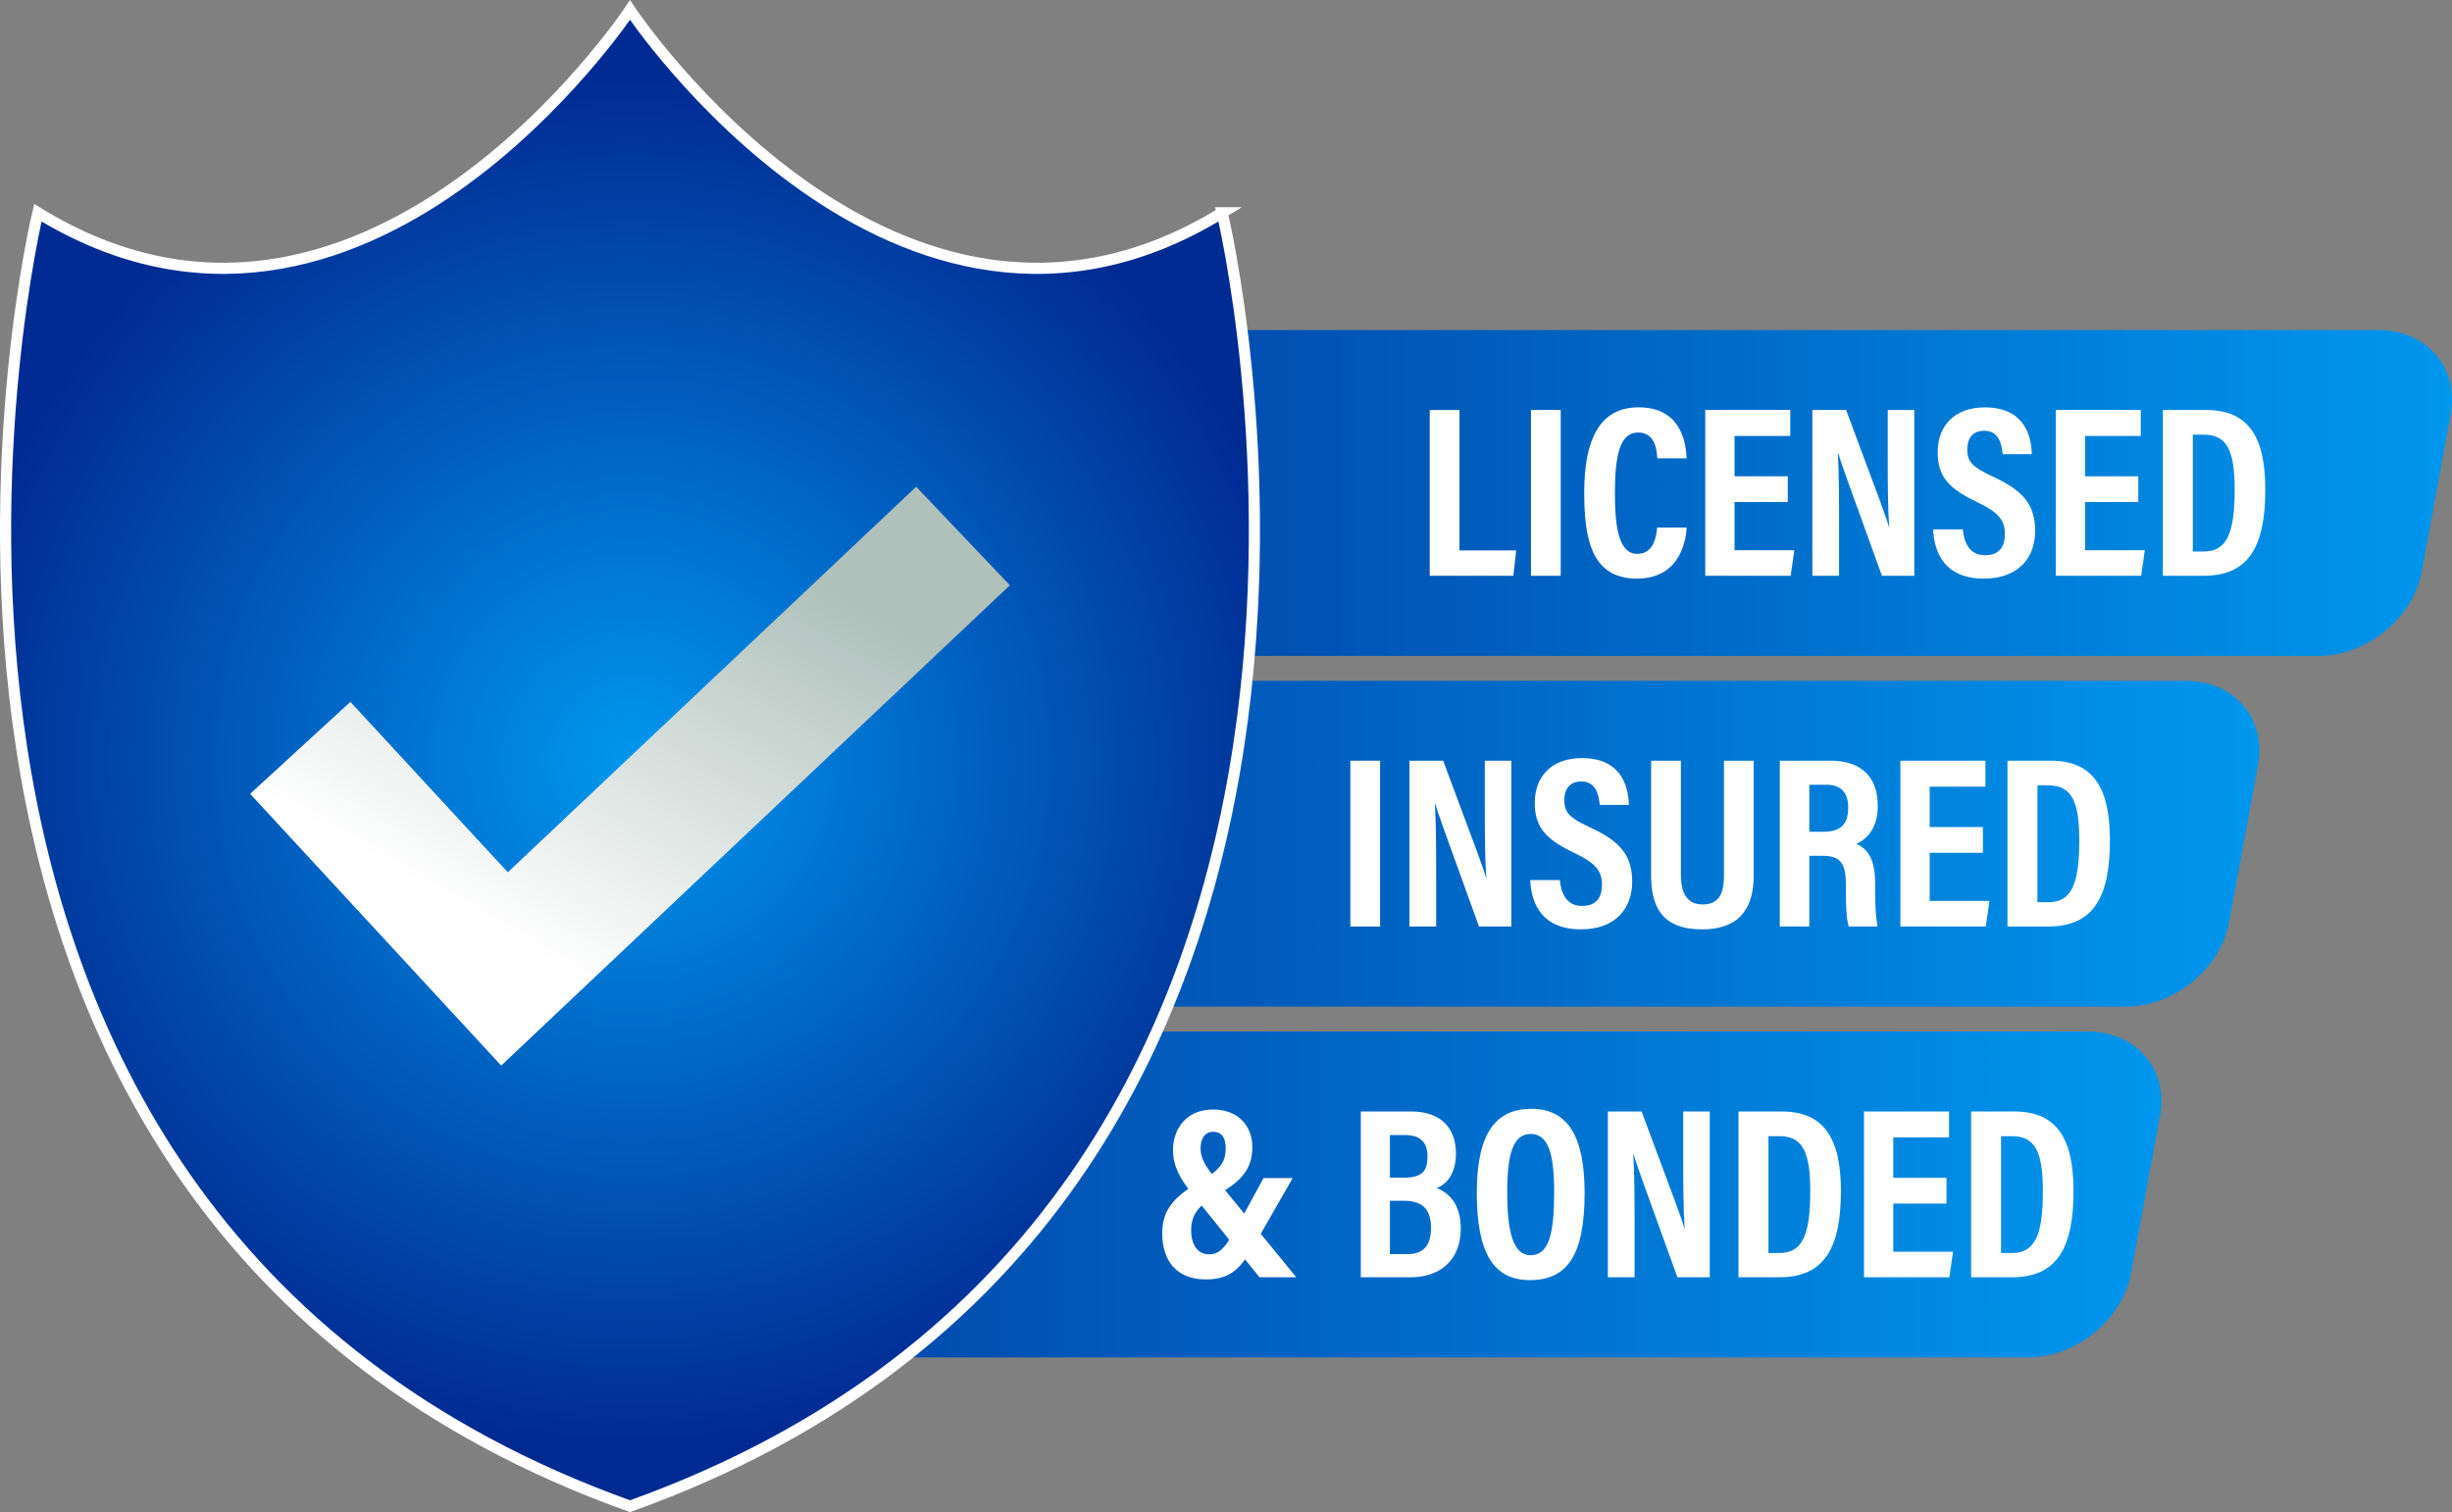 <?xml version="1.0" encoding="UTF-8"?>
<svg id="Layer_1" data-name="Layer 1" xmlns="http://www.w3.org/2000/svg" xmlns:xlink="http://www.w3.org/1999/xlink" viewBox="0 0 3861.87 2382.19">
  <rect x="0" y="0" width="3861.87" height="2382.19" fill="#808080" stroke="none"/>
  <defs>
    <style>
      .cls-1 {
        fill: url(#linear-gradient);
      }

      .cls-1, .cls-2, .cls-3, .cls-4, .cls-5 {
        stroke-width: 0px;
      }

      .cls-2 {
        fill: #fff;
      }

      .cls-3 {
        fill: url(#linear-gradient-2);
      }

      .cls-4 {
        fill: url(#linear-gradient-3);
      }

      .cls-5 {
        fill: url(#linear-gradient-4);
      }

      .cls-6 {
        fill: url(#radial-gradient);
        stroke: #fff;
        stroke-miterlimit: 10;
        stroke-width: 17.55px;
      }
    </style>
    <linearGradient id="linear-gradient" x1="988.8" y1="776.63" x2="3861.86" y2="776.63" gradientUnits="userSpaceOnUse">
      <stop offset="0" stop-color="#012a92"/>
      <stop offset="1" stop-color="#0097ee"/>
    </linearGradient>
    <linearGradient id="linear-gradient-2" x1="685.34" y1="1329.21" x2="3558.4" y2="1329.21" xlink:href="#linear-gradient"/>
    <linearGradient id="linear-gradient-3" x1="531.03" y1="1881.79" x2="3404.1" y2="1881.79" xlink:href="#linear-gradient"/>
    <radialGradient id="radial-gradient" cx="1123.39" cy="1169.77" fx="1123.39" fy="1169.77" r="989.68" gradientTransform="translate(-239.77 -88.52) scale(1.1)" gradientUnits="userSpaceOnUse">
      <stop offset="0" stop-color="#0097ee"/>
      <stop offset="1" stop-color="#012a92"/>
    </radialGradient>
    <linearGradient id="linear-gradient-4" x1="1138.89" y1="835.84" x2="772.92" y2="1461.03" gradientUnits="userSpaceOnUse">
      <stop offset="0" stop-color="#b0c1bc"/>
      <stop offset="1" stop-color="#fff"/>
    </linearGradient>
  </defs>
  <path class="cls-1" d="M3745.59,519.95h-1945.44l-185.25,513.36h2036.32c76.52,0,149.48-59.5,162.98-132.89l45.52-247.59c13.49-73.39-37.6-132.89-114.12-132.89Z"/>
  <path class="cls-3" d="M3442.13,1072.53h-1945.44l-185.25,513.36h2036.32c76.52,0,149.48-59.5,162.98-132.89l45.52-247.59c13.49-73.39-37.6-132.89-114.12-132.89Z"/>
  <path class="cls-4" d="M3287.83,1625.11h-1945.44l-185.25,513.36h2036.32c76.52,0,149.48-59.5,162.98-132.89l45.52-247.59c13.49-73.39-37.6-132.89-114.12-132.89Z"/>
  <path class="cls-6" d="M1924.87,335.14C1413.09,649.72,992.25,15.86,992.25,15.86c0,0-420.85,633.86-932.61,319.27,0,0-379.1,1568.21,932.6,2037.74,1311.69-469.52,932.63-2037.73,932.63-2037.73Z"/>
  <polygon class="cls-5" points="789.37 1678.71 393.95 1250.63 551.84 1105.7 799.8 1374.17 1442.96 766.77 1590.55 922.06 789.37 1678.71"/>
  <g>
    <path class="cls-2" d="M2251.81,645.86h46.85v221.29h89.38l-4.54,39.91h-131.69v-261.21Z"/>
    <path class="cls-2" d="M2458.1,645.86v261.21h-46.85v-261.21h46.85Z"/>
    <path class="cls-2" d="M2656.57,831.02c-1.16,13.2-6.16,80.53-78.64,80.53s-82.79-65.25-82.79-135.44c0-84.58,24.8-134.41,85.59-134.41,69.26,0,74.64,59.41,75.7,80.3h-46.26c-.73-8.88-1.34-40.64-30.17-40.64s-36.52,35.94-36.52,95.72c0,49.26,4.91,95.49,35.22,95.49,27.87,0,30.11-31.55,31.27-41.55h46.6Z"/>
    <path class="cls-2" d="M2815.74,790.96h-83.84v75.85h94.12l-5.76,40.25h-134.53v-261.21h133.96v40.93h-87.79v63.58h83.84v40.59Z"/>
    <path class="cls-2" d="M2854.44,907.06v-261.21h53.12c54.01,144.35,64.38,171.88,67.52,184.69h.39c-2.22-31.38-2.32-69.83-2.32-112.63v-72.05h41.8v261.21h-50.94c-55.78-153.91-65.68-181.64-69.06-193.63h-.39c1.93,32.18,1.98,70.65,1.98,117.45v76.18h-42.09Z"/>
    <path class="cls-2" d="M3091.29,833.91c2.27,21.66,10.96,40.75,34.85,40.75s31.56-14.42,31.56-33.86c0-21.46-10.56-33.94-43.59-49.7-44.72-21.25-62.24-40.03-62.24-78.83,0-41.9,26.92-70.51,74.16-70.51,58.76,0,73.25,39.75,74.02,73.76h-45.83c-1.5-14.93-5.36-36.9-29.01-36.9-18.51,0-26.79,12.01-26.79,29.74,0,18.81,8.37,27.6,38.99,41.83,46.87,21.66,67.9,42.7,67.9,86.42,0,41.01-25.4,74.93-80.58,74.93-60.06,0-78.36-38.45-80-77.6h46.55Z"/>
    <path class="cls-2" d="M3367.79,790.96h-83.84v75.85h94.12l-5.76,40.25h-134.53v-261.21h133.96v40.93h-87.79v63.58h83.84v40.59Z"/>
    <path class="cls-2" d="M3406.49,645.86h68.05c67.19,0,93.29,43.05,93.29,125.24,0,88.21-25,135.97-96.91,135.97h-64.43v-261.21ZM3453.68,868.85h16.72c36.56,0,49.13-27.5,49.13-97.57,0-60.08-11.18-86.53-48.74-86.53h-17.11v184.1Z"/>
  </g>
  <g>
    <path class="cls-2" d="M2173.63,1198.39v261.21h-46.85v-261.21h46.85Z"/>
    <path class="cls-2" d="M2219.82,1459.6v-261.21h53.12c54.01,144.35,64.38,171.88,67.52,184.69h.39c-2.22-31.38-2.32-69.83-2.32-112.63v-72.05h41.8v261.21h-50.94c-55.78-153.91-65.68-181.64-69.06-193.63h-.39c1.93,32.18,1.98,70.65,1.98,117.45v76.18h-42.09Z"/>
    <path class="cls-2" d="M2456.67,1386.45c2.27,21.66,10.96,40.75,34.85,40.75s31.56-14.42,31.56-33.86c0-21.46-10.56-33.94-43.59-49.7-44.72-21.25-62.24-40.03-62.24-78.83,0-41.9,26.92-70.51,74.16-70.51,58.76,0,73.25,39.75,74.02,73.76h-45.83c-1.5-14.93-5.36-36.9-29.01-36.9-18.51,0-26.79,12.01-26.79,29.74,0,18.81,8.37,27.6,38.99,41.83,46.87,21.66,67.9,42.7,67.9,86.42,0,41.01-25.4,74.93-80.58,74.93-60.06,0-78.36-38.45-80-77.6h46.55Z"/>
    <path class="cls-2" d="M2647.37,1198.39v179.71c0,21.4,5.33,46.8,34.08,46.8s33.78-21.4,33.78-46.51v-180.01h46.85v180.73c0,46.9-18.3,85.01-81.4,85.01s-80.2-35.84-80.2-85.03v-180.72h46.89Z"/>
    <path class="cls-2" d="M2849.66,1348.22v111.38h-46.51v-261.21h79.98c47.47,0,74.39,24.75,74.39,71.36,0,37.77-20.23,54.08-33.86,59.48,20.23,9.47,29.8,26.65,29.8,65.23v10.42c0,29.68,1.41,40.77,3.52,54.71h-45.24c-3.81-11.97-4.49-32.64-4.49-55.14v-9.51c0-34.91-8.01-46.72-37.54-46.72h-20.05ZM2849.66,1310.35h21.94c28.24,0,39.28-12.15,39.28-38.55,0-22.5-10.75-35.53-34.68-35.53h-26.54v74.08Z"/>
    <path class="cls-2" d="M3123.08,1343.49h-83.84v75.85h94.12l-5.76,40.25h-134.53v-261.21h133.96v40.93h-87.79v63.58h83.84v40.59Z"/>
    <path class="cls-2" d="M3161.78,1198.39h68.05c67.19,0,93.29,43.05,93.29,125.24,0,88.21-25,135.97-96.91,135.97h-64.43v-261.21ZM3208.97,1421.39h16.72c36.56,0,49.13-27.5,49.13-97.57,0-60.08-11.18-86.53-48.74-86.53h-17.11v184.1Z"/>
  </g>
  <g>
    <path class="cls-2" d="M2035.9,1855.95l-53.37,93.3c-23.98,41.48-37.62,66.4-83.07,66.4s-68.96-28.32-68.96-72.7c0-34.31,15.3-56.61,61.47-82.68,34.02-19.32,38.42-33.51,38.42-51.93,0-14.1-4.96-25.31-19.92-25.31-12.85,0-19.62,11.07-19.62,26.15s7.94,28.33,20.74,43.87l130.03,159.17h-57.94l-108.96-135.2c-14.61-18.99-27.27-38.45-27.27-65.46,0-31.49,19.58-63.64,63.12-63.64,39.47,0,61.87,25.88,61.87,59.21,0,37.74-21.31,56.43-58.76,77.24-27.92,16.03-37.59,30.87-37.59,53.76s10.16,37.94,28.18,37.94,27.21-12.66,48.18-50.93l37.59-69.2h45.88Z"/>
    <path class="cls-2" d="M2143.24,1751.02h79.64c45.33,0,70.24,25.11,70.24,66.23,0,32.94-15.72,48.97-30.19,54.37,18.47,7.58,37.75,24.51,37.75,63.78,0,49.63-32.32,76.83-78.81,76.83h-78.64v-261.21ZM2211.63,1855.25c29.06,0,36.64-11.21,36.64-33.74s-12-33.35-35.02-33.35h-24.18v67.09h22.56ZM2189.07,1975.76h27.92c23.33,0,36.81-11.95,36.81-41.29,0-26.94-11.18-42.75-41.92-42.75h-22.81v84.04Z"/>
    <path class="cls-2" d="M2495.74,1879.62c0,95.51-25.96,137.1-86.17,137.1-56.24,0-83.66-40.97-83.66-137.64s31.91-132.22,85.79-132.22c56.92,0,84.04,42.06,84.04,132.76ZM2373.87,1878.65c0,61.98,9.4,98.84,36.81,98.84,28.86,0,37.1-34.14,37.1-98.74,0-60.69-8.77-92.3-37.15-92.3s-36.76,34-36.76,92.21Z"/>
    <path class="cls-2" d="M2532.33,2012.23v-261.21h53.12c54.01,144.35,64.38,171.88,67.52,184.69h.39c-2.22-31.38-2.32-69.83-2.32-112.63v-72.05h41.8v261.21h-50.94c-55.78-153.91-65.68-181.64-69.06-193.63h-.39c1.93,32.18,1.98,70.65,1.98,117.45v76.18h-42.09Z"/>
    <path class="cls-2" d="M2738.09,1751.02h68.05c67.19,0,93.29,43.05,93.29,125.24,0,88.21-25,135.97-96.91,135.97h-64.43v-261.21ZM2785.28,1974.01h16.72c36.56,0,49.13-27.5,49.13-97.57,0-60.08-11.18-86.53-48.74-86.53h-17.11v184.1Z"/>
    <path class="cls-2" d="M3065.75,1896.12h-83.84v75.85h94.12l-5.76,40.25h-134.53v-261.21h133.96v40.93h-87.79v63.58h83.84v40.59Z"/>
    <path class="cls-2" d="M3104.45,1751.02h68.05c67.19,0,93.29,43.05,93.29,125.24,0,88.21-25,135.97-96.91,135.97h-64.43v-261.21ZM3151.64,1974.01h16.72c36.56,0,49.13-27.5,49.13-97.57,0-60.08-11.18-86.53-48.74-86.53h-17.11v184.1Z"/>
  </g>
</svg>